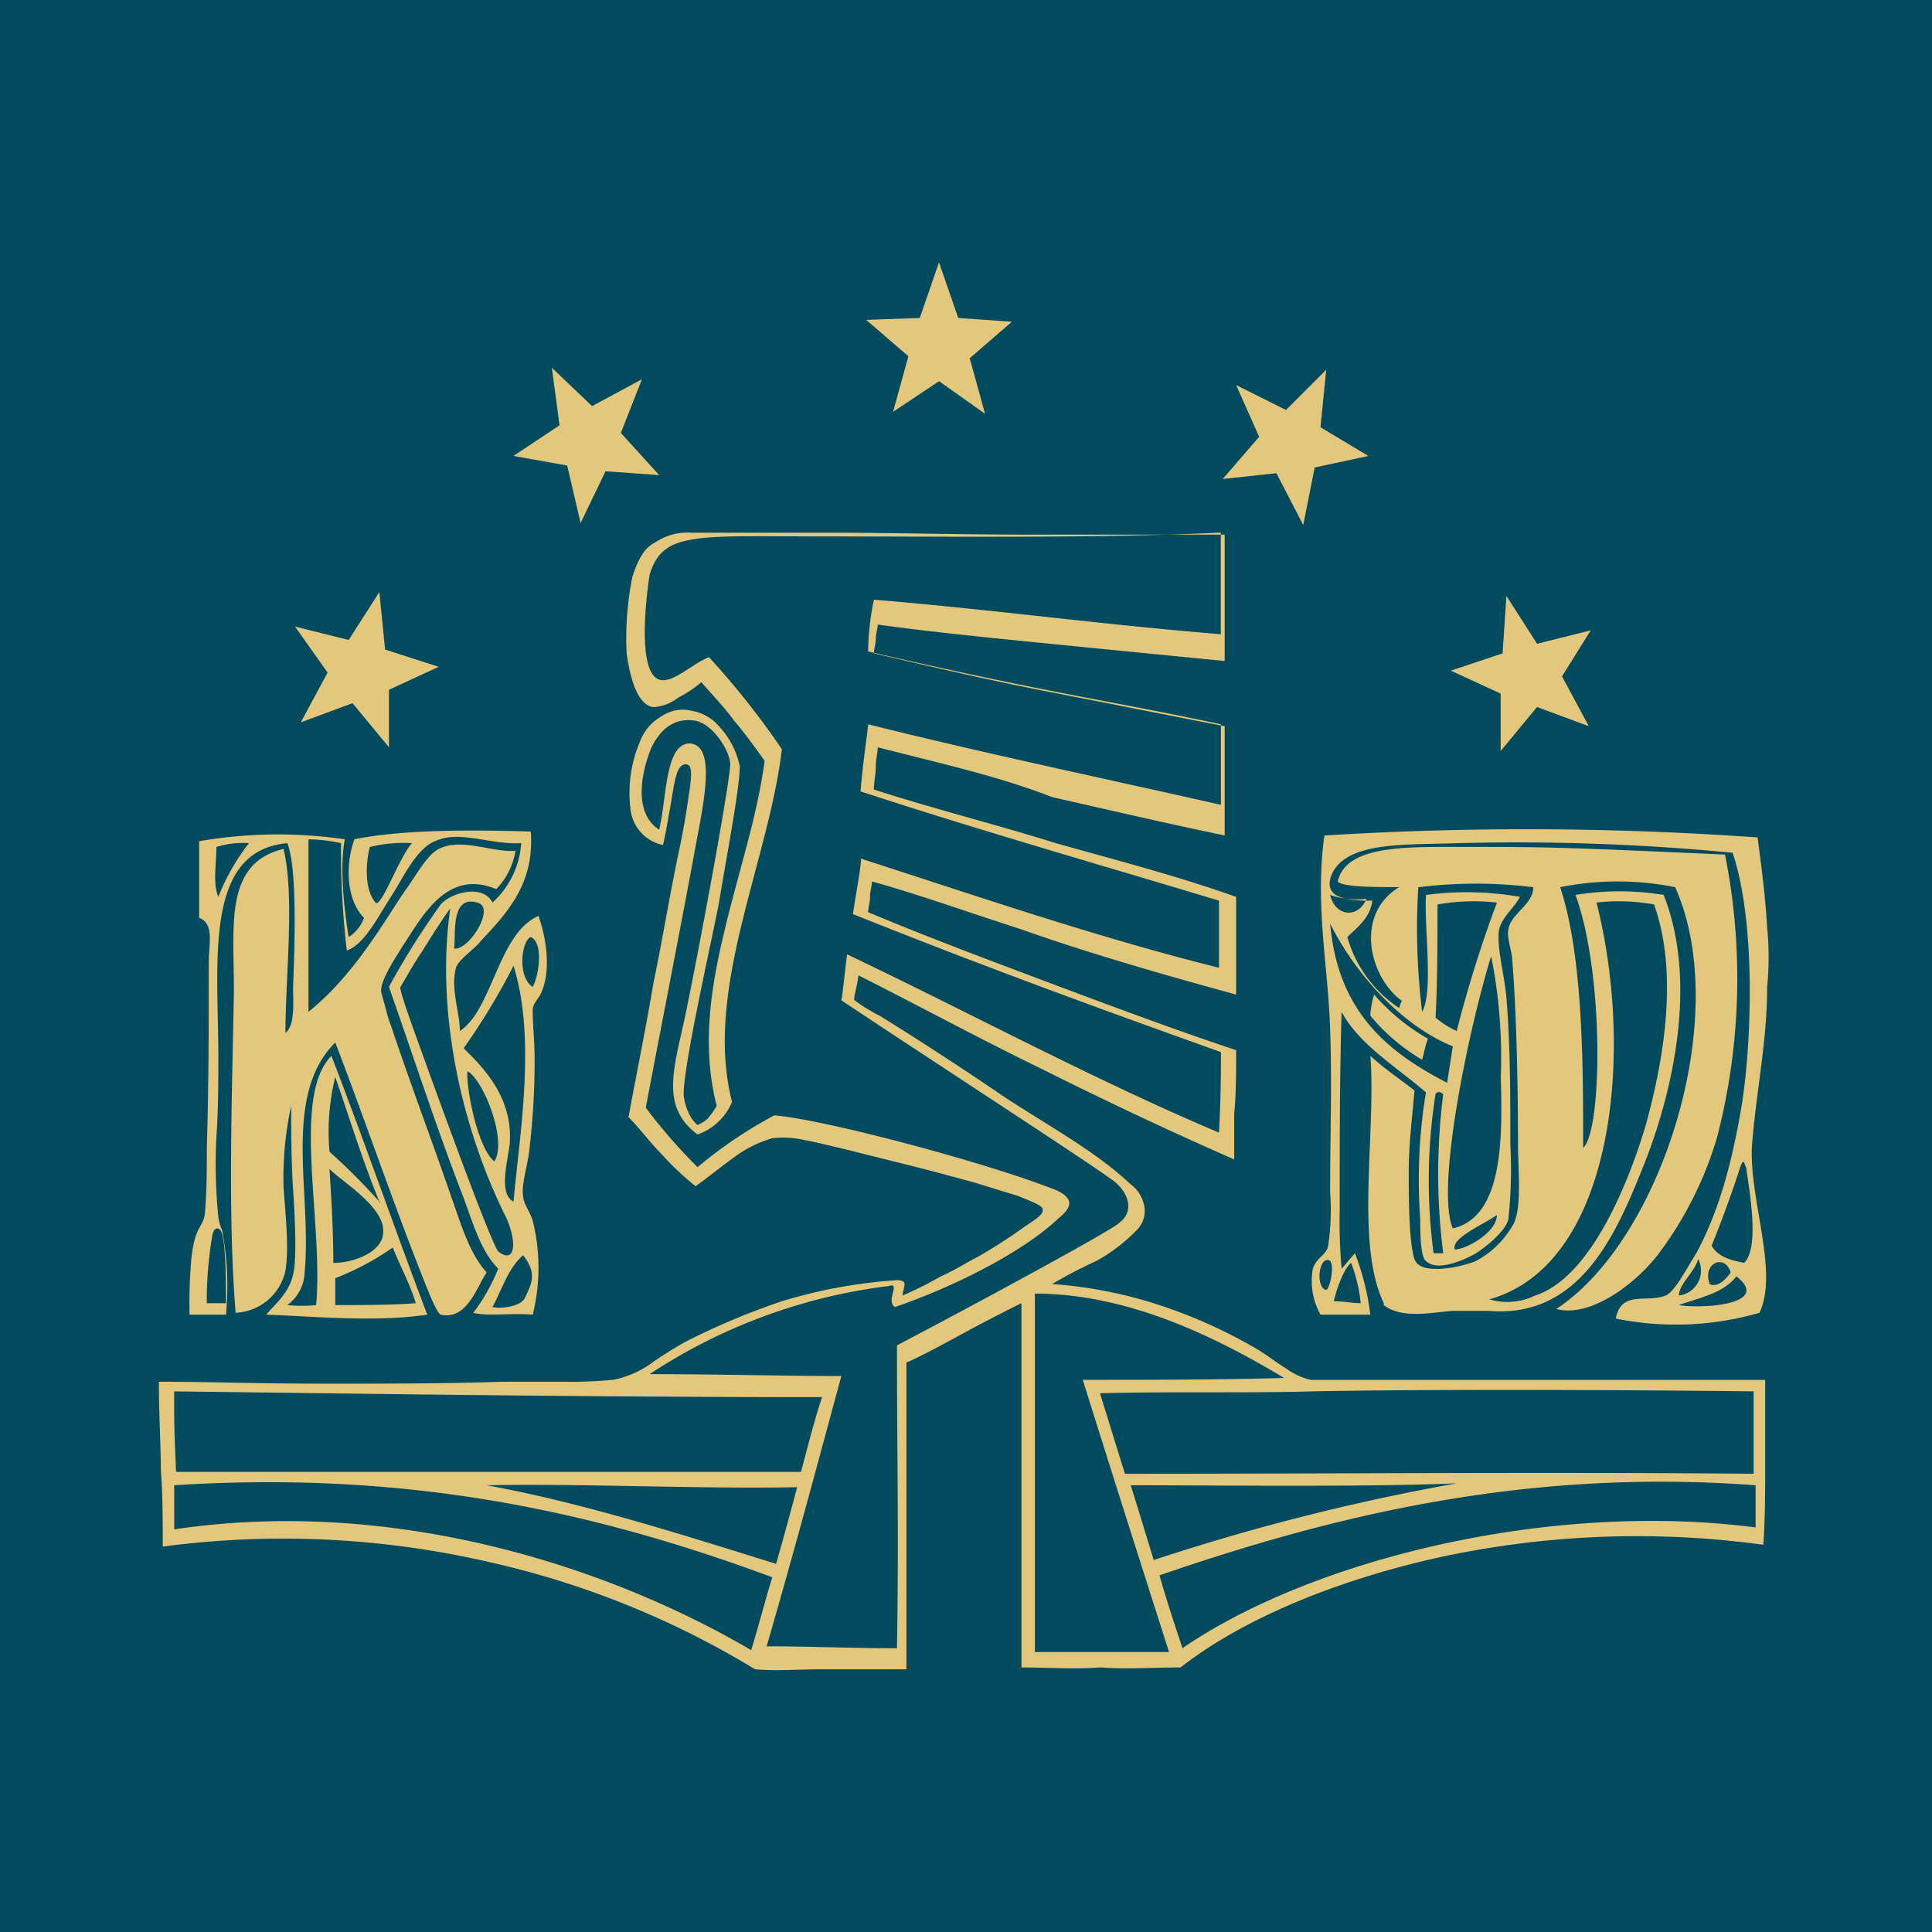 <svg xmlns="http://www.w3.org/2000/svg" width="181" height="181" viewBox="0 0 181 181">
  <g id="Gruppe_5094" data-name="Gruppe 5094" transform="translate(-746 66)">
    <rect id="Rechteck_2525" data-name="Rechteck 2525" width="181" height="181" transform="translate(746 -66)" fill="#024a5d"/>
    <path id="Pfad_7" data-name="Pfad 7" d="M96.641,67.233c0,.539-.18,1.077-.18,1.8s-.18,1.437-.18,2.155c5.567,1.8,11.313,3.232,17.06,5.028,5.746,1.616,11.313,3.053,16.88,5.028V90.4c-7.9-2.155-14.546-4.13-20.113-6.106-5.567-1.8-10.056-3.412-14.007-4.489,0,.359-.18.9-.18,1.437s-.18,1.077-.18,1.437c5.567,2.334,11.313,4.489,17.06,6.644s11.493,4.31,17.419,6.285c0,1.975,0,4.13-.18,5.926v4.31c-5.746-2.514-11.852-5.387-17.958-8.44-5.926-2.873-12.211-6.285-17.239-8.8-.18,1.257-.539,2.335-.359,2.335a14.208,14.208,0,0,0,2.335,1.437c3.771,2.334,7.9,5.028,11.852,7.722,4.13,2.694,8.44,5.028,11.672,8.081a3.243,3.243,0,0,1,1.257,1.975,2.494,2.494,0,0,1-.718,2.335,16.012,16.012,0,0,1-3.771,2.873,43.467,43.467,0,0,0-4.13,2.155,41.5,41.5,0,0,1,10.056,1.975,47.333,47.333,0,0,1,9.158,4.13c.9.539,1.8,1.257,2.694,1.8a6.406,6.406,0,0,0,2.335,1.077h42.56v7.722c0,2.694,0,5.387-.18,7.722a87.5,87.5,0,0,0-30.708,1.257c-9.518,2.155-18.137,5.746-23.884,10.236-2.514,0-5.028.18-7.542,0-2.335.18-5.208,0-7.363,0V119.31c-1.437.718-3.232,1.616-5.208,2.694s-3.951,2.155-5.567,2.873v28.732H91.613c-2.514,0-4.489.18-6.465,0a82.559,82.559,0,0,0-24.961-10.056,85.784,85.784,0,0,0-30.528-1.437c0-2.694,0-4.849-.18-7.183,0-2.335-.18-5.028-.18-8.261,5.387,0,8.62.18,15.982.18,5.208,0,10.6,0,16.162-.18h5.387a45.4,45.4,0,0,0,5.028-.18,9.278,9.278,0,0,0,3.412-1.437,35.764,35.764,0,0,1,3.412-2.155,67.3,67.3,0,0,1,8.979-3.771,47.923,47.923,0,0,1,10.775-1.975c.539,0,.718.18.718.359,0,.359-.18.718-.18,1.077a33.484,33.484,0,0,0,3.592-1.8c1.257-.539,2.334-1.257,3.412-1.8,1.257-.718,2.694-1.616,3.951-2.514s2.335-1.437,2.155-1.975c0-.359-1.077-.718-2.334-1.257-1.257-.359-2.335-.718-4.13-1.257-1.975-.539-3.951-1.077-6.106-1.616l-6.465-1.616c-.9-.18-2.155-.539-3.232-.718a9,9,0,0,0-3.053-.18,11.222,11.222,0,0,0-3.592,1.8c-1.257.9-2.334,1.8-3.592,2.694a26,26,0,0,1-3.232-3.053c-1.077-1.077-1.975-2.335-3.053-3.412.718-3.951,1.616-8.261,2.334-12.57.9-4.31,1.616-8.8,2.514-12.93.359-1.8.539-2.873.718-4.13.359-2.334.539-3.592-.359-3.412-.718.18-.9,1.616-1.257,3.771-.359,1.975-.539,3.053-.718,3.771a3.839,3.839,0,0,1-3.053-3.412,12.227,12.227,0,0,1,.9-6.285,4.442,4.442,0,0,1,1.975-2.334,3.489,3.489,0,0,1,2.873-.539,4.368,4.368,0,0,1,2.694,1.616,7.565,7.565,0,0,1,1.8,3.592c0,1.975-1.077,7.542-1.975,12.93C80.659,87.345,78.145,98.479,78.5,100.1a5.427,5.427,0,0,0,.539,1.616,3.152,3.152,0,0,0,.718.9,3.924,3.924,0,0,0,.9-.539,7.6,7.6,0,0,0,.9-1.257c-1.437-5.567-.539-11.134.718-16.341,1.257-5.387,3.053-10.6,3.771-15.982-.9-1.257-1.8-2.514-2.873-3.771-.9-1.257-1.975-2.335-3.053-3.592a11.177,11.177,0,0,1-2.155,1.437,4.228,4.228,0,0,1-2.334.9c-1.437-.18-2.155-2.514-2.514-5.028a29.235,29.235,0,0,1,.539-7.183c.539-1.616,1.077-2.694,2.155-3.232a5.42,5.42,0,0,1,3.412-.9h12.75c5.926,0,12.391.18,18.856.18h18.317V59.152c-5.387-.539-10.954-1.077-16.341-1.616s-10.954-1.077-16.162-1.8c0,.359-.18.9-.18,1.257,0,.539-.18,1.077-.18,1.437,5.387,1.257,10.775,2.514,16.341,3.592s10.954,2.155,16.521,3.232V75.493c-5.208-1.077-10.6-2.334-16.162-3.592-5.028-1.975-10.775-3.232-16.341-4.669M92.152,47.479c-12.57,0-15.623-.539-16.88,3.592-.359,2.334-1.257,9.877,1.257,9.877,1.257,0,2.873-1.616,4.31-2.155a76.079,76.079,0,0,1,6.824,8.62c-1.257,10.6-7.363,22.627-4.669,33.042a5.446,5.446,0,0,1-3.232,3.053c-3.592-2.694-2.155-6.285-1.077-11.493,1.616-7.9,4.31-22.627,4.13-23.345-.18-1.437-1.8-3.771-3.412-3.951-1.437-.18-2.873.359-3.951,2.514-.9,2.155-1.8,6.106.718,7.722.718-3.053.539-8.081,2.873-8.081,2.694.18,1.077,6.465.359,10.6-1.437,7.722-3.232,16.88-4.489,23.525a51.323,51.323,0,0,0,4.849,5.567,42.109,42.109,0,0,1,7.183-4.849c4.669.359,20.113,4.489,26.4,7,1.975.9,1.257,1.8.18,2.694-3.232,3.053-9.518,6.285-15.264,8.261-.9-.539.539-2.334-.539-1.975a52.247,52.247,0,0,0-22.447,8.261c6.106,0,12.93.18,17.958.18-2.335,8.62-4.489,16.7-7,25.32,4.13,0,7.9.18,12.211.18.18-10.954,0-17.958,0-28.373,7.183-3.771,20.472-10.954,20.831-11.493,1.257-.9,1.077-2.514-.359-3.771-.718-.718-17.6-11.672-25.679-17.06.18-1.077.359-3.053.539-4.31,11.672,5.567,23.345,11.852,34.838,16.7.18-3.412.18-5.567.18-7.542-12.57-4.489-22.806-8.261-34.479-12.93.359-2.334.9-5.208.718-5.208,11.134,3.592,22.088,7.363,33.581,10.236V81.6c-11.313-3.412-22.627-6.644-33.581-10.236.18-2.335.539-4.669.718-6.285,10.775,2.694,21.908,5.028,33.042,7.542V65.078C117.831,62.743,112.8,62.2,95.743,58.254a24.967,24.967,0,0,1,.539-4.849c10.954.9,21.37,2.334,32.5,3.232V47.12c-11.493.539-25.141.359-36.634.359m19.215,70.933v33.581h12.57c-2.694-8.44-5.387-16.88-8.081-25.5,5.926,0,13.109,0,18.856-.18-6.285-3.771-14.546-7.9-23.345-7.9m-21.908,16.7c.718-2.694,1.257-4.849,1.975-7-22.627,0-45.612-.359-60.7-.539,0,3.592,0,3.232.18,7.542Zm47.947-7.542c-6.106.18-12.93,0-19.933.18.718,2.335,1.437,4.669,2.335,7.542,19.753,0,39.507-.18,58.9,0v-7.722c-16.341-.18-31.785-.18-41.3,0m-106.669,8.8v4.13c20.472-3.053,40.584,3.412,54.053,11.313.718-2.335,1.257-4.489,1.975-6.824-15.982-5.926-33.581-10.056-56.028-8.62m56.387,7.363c.718-2.514,1.257-4.489,1.975-7.183-8.979.18-20.472-.359-29.091-.18,8.979,1.616,19.035,4.849,27.116,7.363m35.377-.359a204.95,204.95,0,0,1,28.373-7.183c-8.979.359-21.549.18-30.528.18.9,2.873,1.437,4.669,2.155,7m.539,1.437c.718,2.514,1.437,4.669,2.155,6.824,12.032-8.261,34.3-13.827,53.693-11.313V136.37c-21.549-1.616-39.686,2.873-55.848,8.44m-22.447-117.8-5.028.18L99.514,30.6l-1.437,5.208,4.31-2.873,4.31,3.053-1.437-5.208,3.951-3.412-5.028-.359-1.8-5.208-1.8,5.208Zm31.785,11.134-3.412,3.951,5.028-.539,2.514,4.849,1.077-5.387,5.028-1.077-4.489-2.694.539-5.387-3.771,3.771-4.669-2.335,2.155,4.849Zm22.806,20.292-4.849,1.616L155,62.2v5.387l3.412-4.13,4.849,1.8-2.514-4.669,2.694-4.31-5.028,1.257-2.873-4.489-.359,5.387ZM47.078,57.177,42.05,55.92l3.053,4.31L42.589,64.9l4.849-1.8,3.412,4.13V61.846l4.669-2.155L50.49,58.075l-.539-5.387-2.873,4.489ZM69.884,35.268l-3.771-3.592.718,5.387-4.31,2.873,5.028.9,1.257,5.387,2.334-4.849,5.028.359-3.592-3.951,1.975-5.028-4.669,2.514ZM64.138,75.134c.359,4.849-2.155,7.542-4.669,10.236-.539.718-2.155,1.8-2.334,2.514-.539,1.975.359,4.13.359,5.926,3.053-1.975,3.592-9.158,7.363-10.775.718,1.975,1.257,5.208.18,7.363-.18.359-.718.9-.718,1.437,0,1.437.18,3.053.18,4.489a70.987,70.987,0,0,1-.539,8.979c-.18,1.257-.718,3.053-.539,3.951,0,.718.718,1.616.9,2.335a18.23,18.23,0,0,1,0,8.8c-1.975-.18-4.31.18-5.567-.18a17.819,17.819,0,0,0,2.334-4.13c-1.8-1.8-2.514-4.849-3.592-7.542C55.159,102.43,53,95.786,50.849,89.68A72.715,72.715,0,0,1,55.7,81.958c.9-1.077,3.951-1.975,4.849-.18a8.239,8.239,0,0,0,2.694-5.567c-2.873.18-5.746-1.257-8.081-.18-1.8.718-3.053,3.592-4.13,5.208-1.257,1.975-2.514,4.489-4.13,5.028a80.789,80.789,0,0,1-.539-10.056,15.815,15.815,0,0,0-3.053-.359V92.015c4.489-3.592,7.363-8.979,9.158-11.493.9-1.257,1.975-3.232,3.053-3.771,2.155-1.077,5.028.359,7.183.18a6.7,6.7,0,0,1-1.8,3.592c-4.669-1.975-7,2.694-8.8,5.387-.539.9-2.155,3.232-1.975,4.31.539,1.8.539,2.155.9,3.053,1.8,5.387,3.771,10.6,5.567,15.8,1.077,3.053,1.8,5.567,3.412,7.363-.9,1.257-1.8,4.489-4.31,3.951-.359-.18-1.077-1.975-1.437-2.873-2.873-7.183-5.746-15.623-8.44-22.627-5.028,5.028-2.155,14.187-2.873,21.549a3.934,3.934,0,0,1-1.616,3.053,13.469,13.469,0,0,0,2.694,0c.718-7.722-2.334-19.574,1.437-23.345,3.053,7.9,6.106,16.7,8.979,24.243-4.849.718-10.236.18-15.084,0,.539-.718,2.155-1.975,2.514-3.771.359-1.257.18-5.387,0-7.9-.18-2.873-.18-5.567-.18-7.9a31.635,31.635,0,0,0-.718,7.542c.18,2.694.539,5.746.18,7.9a5,5,0,0,1-4.669,3.951c-.718-8.8-.359-19.574-.18-29.091.18-6.465-1.257-12.93,4.669-14.366,1.077,4.489.18,11.852.18,17.239.9-.718.718-2.694.718-4.31.18-4.669.359-11.134-.539-13.468-7.9.718-6.465,11.134-6.465,20.113,0,2.155,0,4.849-.18,7.363a48.836,48.836,0,0,0,.18,7.542,4.568,4.568,0,0,0,.359,1.257,28.527,28.527,0,0,1,.359,7.9H32.173a47.185,47.185,0,0,1,.18-5.387c.359-3.053,1.077-2.694,1.257-4.13.18-2.155.18-4.31.18-6.285.18-5.926.18-10.954.18-17.06,0-1.975.539-3.771-.9-4.31V76.032a43.343,43.343,0,0,1,13.648-.18c-.539,2.694,0,7,.359,9.158a3.586,3.586,0,0,0,1.437-1.8c-1.616-1.616-1.8-4.849-.9-7.363,4.489-.9,10.775-.9,16.521-.718M49.053,76.571c-.359,1.437-.539,3.951.539,5.208.539.539,2.155-4.13,3.412-5.567a13.466,13.466,0,0,0-3.951.359m-14.366,0c0,1.616-.359,3.412.18,4.669a20.177,20.177,0,0,1,2.873-5.028,8.4,8.4,0,0,0-3.053.359M59.11,81.779c-2.514-.718-1.975,3.053-2.155,4.31,1.437.18,3.951-3.951,2.155-4.31M53.9,86.448c-.539.718-2.155,3.592-1.975,3.232,0,0-.18,0,.9,3.053,2.694,7.542,7.542,20.831,8.261,21.729,1.616,1.257,1.8-.9.718-3.232-3.951-7.9-6.644-18.856-5.208-28.912-.9,1.257-1.8,2.694-2.694,4.13M64.317,89.68c.539-.9,1.077-4.13-.18-4.669-.9.359-1.257,3.771.18,4.669m-6.465,5.746c1.616,1.616,4.669,4.489,4.31,8.979-.18,1.616-1.077,4.669.359,5.387.539-6.106,2.155-15.264,0-22.088a62.792,62.792,0,0,1-4.669,7.722m2.873,10.6c1.257-1.975-1.077-7.722-2.514-8.44-.18,1.257.9,7.183,2.514,8.44m-10.775,3.771c0,.18.18,0,0,0-1.616-3.951-2.873-8.081-4.13-11.672a21.363,21.363,0,0,0-.539,7,57.078,57.078,0,0,1,4.669,4.669m-4.31,5.746c1.975,0,4.669-1.077,4.669-2.873.18-2.335-3.771-4.669-5.028-5.926.18,2.873.359,5.746.359,8.8m-10.415-2.694c-.18-.718-.718-.718-.9,0a36.2,36.2,0,0,0-.539,6.465h1.8c0-4.489-.18-5.746-.359-6.465M51.208,114.1a25.655,25.655,0,0,1-5.387,2.873v2.514c2.514,0,5.567,0,7.542-.18-.539-1.8-1.437-3.412-2.155-5.208M63.6,118.771c.718-1.437,1.077-2.335-.18-3.951-1.437,1.257-1.975,3.232-2.873,4.849.718.18,2.694,0,3.053-.9m82.067-27.655s.18-.18,0-.18c-3.053-2.335-4.31-8.081-.18-10.6h0c-2.155,0-5.387,0-5.746-.539.718-3.232,5.926-3.232,10.6-3.232,9.338,0,9.518,0,25.679.718a59.377,59.377,0,0,1-.718,26.4,34.325,34.325,0,0,1-5.208,10.6c-2.155,3.053-6.644,6.465-9.877,5.567,9.877-6.465,16.521-27.475,11.134-39.507a27.205,27.205,0,0,0-10.775,0c2.155,6.465,2.155,16.7,2.155,24.422,1.8-1.616,1.975-16.341-.718-23.7a25.474,25.474,0,0,1,8.26,0c3.412,8.62.539,19.574-2.155,26.039-2.335,5.746-5.746,13.648-14.187,12.93h-3.232c-1.437,0-4.849.9-6.644-.539v-.18c-2.694-5.567-.718-15.982-1.257-23.165,1.616,1.437,2.514,1.975,4.13,3.232-.18,2.335-.539,4.849-.539,7.722,0,1.975,0,6.465.539,8.081s4.489.718,5.746.18a8.656,8.656,0,0,0,3.592-3.592c.718-1.616.359-5.028.359-7.363,0-6.285-.18-12.93-.539-17.239,0-.718-.539-2.155-.359-2.873.18-1.437,2.335-2.335,2.335-3.951a43.206,43.206,0,0,0-10.775,0,63.452,63.452,0,0,0,.359,11.673c1.077-1.975.18-7.722.359-10.954a28.931,28.931,0,0,1,8.8.18c-.539,1.077-1.8,1.975-1.975,3.232-.18,1.616.539,4.13.718,6.285.359,4.489.359,8.8.359,13.648a43.808,43.808,0,0,1-.18,7c-.18,1.077-2.155,2.694-3.053,3.232s-3.592,1.8-4.669.718c-.539-.359-.539-2.873-.539-3.951A50.557,50.557,0,0,1,148,99.557c-2.694-2.335-6.285-4.489-7.9-7.542-.18,5.926-.18,12.391-.18,18.5a52.292,52.292,0,0,0,.18,5.567c.359-.359.718-.9,1.257-1.437a24.427,24.427,0,0,1,1.437,5.746h-4.669a6.473,6.473,0,0,1-.718-4.31c.359-1.077,1.257-1.257,1.437-2.155a23.151,23.151,0,0,0,.18-5.028c0-5.208.18-10.236,0-15.264-.18-5.926-1.437-11.493-.539-18.137a306.082,306.082,0,0,1,40.584.18c.359,2.694.718,5.387.9,8.44a28.831,28.831,0,0,1,0,5.567c0,5.208-1.077,10.056-1.437,15.084-.18,5.028,2.514,11.672.718,15.444a28.238,28.238,0,0,1-13.468.539c.539-2.694,2.873-1.437,4.669-2.155.9-.359,2.155-2.873,2.873-3.951,2.514-4.669,3.592-9.877,4.31-14.187.9-5.926,1.257-16.88-.9-23.345a211.761,211.761,0,0,0-25.679-.9c-5.028.18-10.415-.18-11.852,2.873-1.077,2.514,1.975,2.514,3.771,2.514-.18,1.616-1.437,2.514-2.335,3.412a11.8,11.8,0,0,0,4.849,6.644h0m-3.053-10.236a7.174,7.174,0,0,1-3.412-.359c.539,2.155,2.694,2.155,3.412.359m21.549.359c3.592,14.187,1.616,33.94-10.056,37.172a6.006,6.006,0,0,0,4.31-.359c5.028-1.616,8.62-10.056,10.415-16.162,1.257-4.669,3.232-13.468.718-20.472a18.275,18.275,0,0,0-5.387-.18h0m-14.9.18c0,3.412,0,7.363-.18,10.6a8.777,8.777,0,0,0,1.975,1.257,117.788,117.788,0,0,1,3.771-12.032,19.093,19.093,0,0,0-5.567.18m.9,16.7c.18-1.077.359-2.335.539-3.412-4.849-1.975-9.158-6.824-11.493-11.493.718,8.261,5.387,12.032,10.954,14.9m.539,13.648c4.669-1.077,4.669-8.261,4.489-14.187a48.134,48.134,0,0,0-.9-11.313h0c-2.155,7-5.208,21.729-3.592,25.5M148.9,99.736a51.656,51.656,0,0,0-.18,14.9h.9a59.07,59.07,0,0,1,0-14.9c-.18-.18-.539-.359-.718,0m28.373,7.363c-.718,2.155-1.616,4.669-2.514,6.824.718,1.257,2.335,1.437,3.053,1.616,1.437-1.437.539-6.465.18-8.979-.18-.18-.18-1.257-.718.539m-26.577,7.183c1.077,0,3.951-1.616,3.951-3.232-1.257.9-4.31,2.155-3.951,3.232m-12.032,3.771c.359,0,1.077-3.412-.18-2.694-.718.718-.539,2.694.18,2.694m33.042.539a2.354,2.354,0,0,0,1.8-3.412c-.359,1.257-1.8,2.335-1.8,3.412m2.873-1.077c.718.359,1.437-.359,1.975-1.077-.539-1.8-2.694-.9-1.975,1.077M171.7,119.49c1.975.359,8.8,0,5.387-2.694-1.257,1.616-3.412,1.975-5.387,2.694m-32.324-.359c1.077,0,1.616.18,2.514.18a14.4,14.4,0,0,0-.9-3.771c-.718.539-1.437,2.694-1.616,3.592M143.152,90.4a7.638,7.638,0,0,0-.359,1.975,18.407,18.407,0,0,0,4.849,4.13c.18-.539.18-.9.539-1.975a19.353,19.353,0,0,1-5.028-4.13" transform="translate(731.588 -63.222)" fill="#e2c77d"/>
  </g>
</svg>
